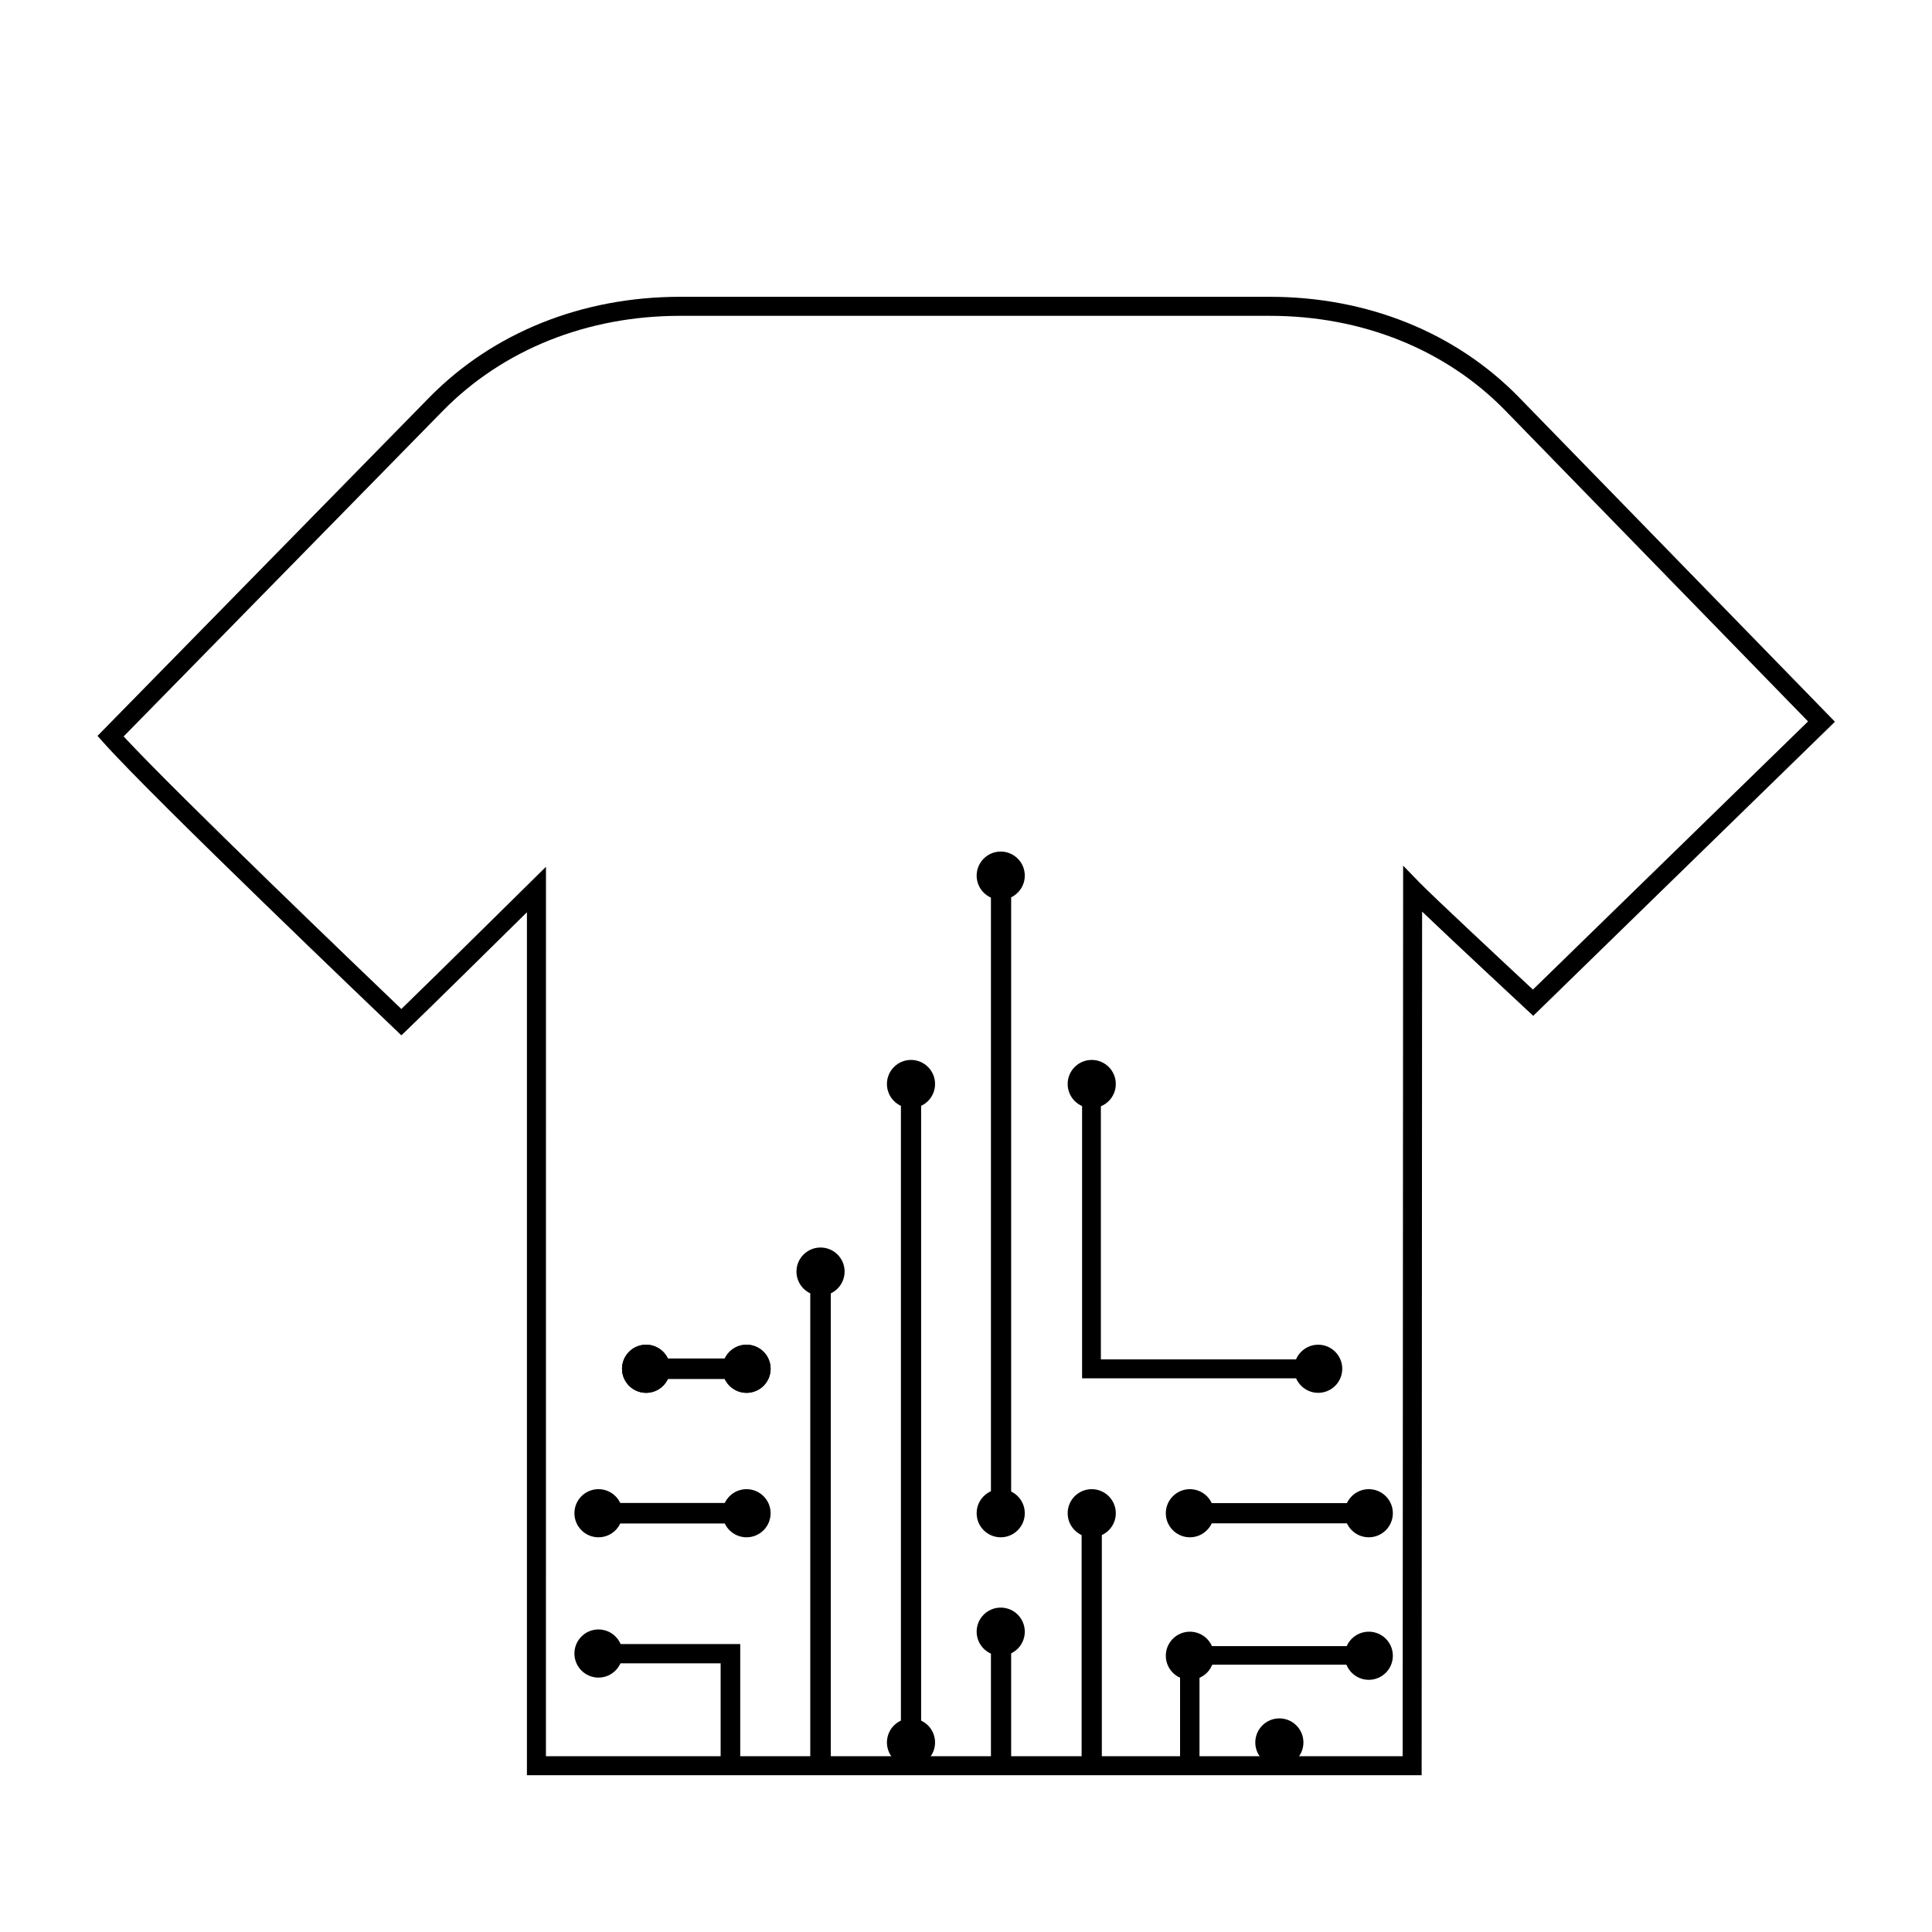 <?xml version="1.0" encoding="UTF-8"?>
<!-- Uploaded to: ICON Repo, www.svgrepo.com, Generator: ICON Repo Mixer Tools -->
<svg fill="#000000" width="800px" height="800px" version="1.1" viewBox="144 144 512 512" xmlns="http://www.w3.org/2000/svg">
 <g>
  <path d="m415.58 376.05c0 3.523-2.856 6.379-6.379 6.379s-6.379-2.856-6.379-6.379c0-3.519 2.856-6.375 6.379-6.375s6.379 2.856 6.379 6.375"/>
  <path d="m439.7 431.27c0 3.523-2.856 6.379-6.379 6.379-3.523 0-6.379-2.856-6.379-6.379 0-3.523 2.856-6.379 6.379-6.379 3.523 0 6.379 2.856 6.379 6.379"/>
  <path d="m391.8 431.27c0 3.523-2.856 6.379-6.375 6.379-3.523 0-6.379-2.856-6.379-6.379 0-3.523 2.856-6.379 6.379-6.379 3.519 0 6.375 2.856 6.375 6.379"/>
  <path d="m499.71 506.74c0 3.519-2.856 6.375-6.375 6.375-3.523 0-6.379-2.856-6.379-6.375 0-3.523 2.856-6.379 6.379-6.379 3.519 0 6.375 2.856 6.375 6.379"/>
  <path d="m415.58 545.02c0 3.523-2.856 6.379-6.379 6.379s-6.379-2.856-6.379-6.379c0-3.519 2.856-6.375 6.379-6.375s6.379 2.856 6.379 6.375"/>
  <path d="m439.7 545.02c0 3.523-2.856 6.379-6.379 6.379-3.523 0-6.379-2.856-6.379-6.379 0-3.519 2.856-6.375 6.379-6.375 3.523 0 6.379 2.856 6.379 6.375"/>
  <path d="m465.71 545.02c0 3.523-2.856 6.379-6.379 6.379-3.519 0-6.379-2.856-6.379-6.379 0-3.519 2.859-6.375 6.379-6.375 3.523 0 6.379 2.856 6.379 6.375"/>
  <path d="m513.12 545.02c0 3.523-2.856 6.379-6.379 6.379-3.523 0-6.379-2.856-6.379-6.379 0-3.519 2.856-6.375 6.379-6.375 3.523 0 6.379 2.856 6.379 6.375"/>
  <path d="m513.12 582.79c0 3.523-2.856 6.379-6.379 6.379-3.523 0-6.379-2.856-6.379-6.379 0-3.519 2.856-6.375 6.379-6.375 3.523 0 6.379 2.856 6.379 6.375"/>
  <path d="m465.71 582.79c0 3.523-2.856 6.379-6.379 6.379-3.519 0-6.379-2.856-6.379-6.379 0-3.519 2.859-6.375 6.379-6.375 3.523 0 6.379 2.856 6.379 6.375"/>
  <path d="m489.42 605.77c0 3.523-2.856 6.379-6.375 6.379-3.523 0-6.379-2.856-6.379-6.379 0-3.523 2.856-6.379 6.379-6.379 3.519 0 6.375 2.856 6.375 6.379"/>
  <path d="m415.58 576.41c0 3.519-2.856 6.375-6.379 6.375s-6.379-2.856-6.379-6.375c0-3.523 2.856-6.379 6.379-6.379s6.379 2.856 6.379 6.379"/>
  <path d="m391.8 605.77c0 3.523-2.856 6.379-6.375 6.379-3.523 0-6.379-2.856-6.379-6.379 0-3.523 2.856-6.379 6.379-6.379 3.519 0 6.375 2.856 6.375 6.379"/>
  <path d="m308.98 582.2c0 3.523-2.856 6.379-6.379 6.379-3.519 0-6.375-2.856-6.375-6.379 0-3.523 2.856-6.379 6.375-6.379 3.523 0 6.379 2.856 6.379 6.379"/>
  <path d="m308.98 545.02c0 3.523-2.856 6.379-6.379 6.379-3.519 0-6.375-2.856-6.375-6.379 0-3.519 2.856-6.375 6.375-6.375 3.523 0 6.379 2.856 6.379 6.375"/>
  <path d="m348.22 545.02c0 3.523-2.856 6.379-6.379 6.379-3.523 0-6.379-2.856-6.379-6.379 0-3.519 2.856-6.375 6.379-6.375 3.523 0 6.379 2.856 6.379 6.375"/>
  <path d="m348.22 506.74c0 3.519-2.856 6.375-6.379 6.375-3.523 0-6.379-2.856-6.379-6.375 0-3.523 2.856-6.379 6.379-6.379 3.523 0 6.379 2.856 6.379 6.379"/>
  <path d="m321.6 506.74c0 3.519-2.856 6.375-6.379 6.375-3.523 0-6.379-2.856-6.379-6.375 0-3.523 2.856-6.379 6.379-6.379 3.523 0 6.379 2.856 6.379 6.379"/>
  <path d="m367.83 480.98c0 3.523-2.856 6.379-6.379 6.379s-6.379-2.856-6.379-6.379c0-3.519 2.856-6.375 6.379-6.375s6.379 2.856 6.379 6.375"/>
  <path d="m321.6 506.74c0 3.519-2.856 6.375-6.379 6.375-3.523 0-6.379-2.856-6.379-6.375 0-3.523 2.856-6.379 6.379-6.379 3.523 0 6.379 2.856 6.379 6.379"/>
  <path d="m348.22 506.74c0 3.519-2.856 6.375-6.379 6.375-3.523 0-6.379-2.856-6.379-6.375 0-3.523 2.856-6.379 6.379-6.379 3.523 0 6.379 2.856 6.379 6.379"/>
  <path d="m406.61 376.34h5.356v168.68h-5.356z"/>
  <path d="m382.75 431.27h5.356v176.32h-5.356z"/>
  <path d="m358.73 480.98h5.438v130.94h-5.438z"/>
  <path d="m315.22 509.45v-5.438h26.617v5.438z"/>
  <path d="m302.61 547.74v-5.438h39.23v5.438z"/>
  <path d="m430.64 545.02h5.356v66.891h-5.356z"/>
  <path d="m459.34 547.7v-5.356h47.41v5.356z"/>
  <path d="m406.61 576.41h5.356v35.504h-5.356z"/>
  <path d="m340.17 611.91v-32.223h-37.566v5.113h32.371v27.121z"/>
  <path d="m493.34 509.27v-5.016h-57.598v-72.988h-4.977v78.004z"/>
  <path d="m506.75 580.24h-50.023v31.672h5.152v-26.75h44.871z"/>
  <path d="m520.75 614.45h-237.11v-228.69c-8.414 8.305-26.688 26.312-31.535 30.949l-1.738 1.664-1.742-1.664c-2.606-2.492-64.078-61.191-77.215-75.934l-1.566-1.758 87.883-89.641c16.887-17.227 40.5-26.719 66.484-26.719h156.31c25.844 0 49.297 9.465 66.043 26.66l83.715 85.953-79.953 77.934-1.758-1.633c-0.918-0.855-18.785-17.469-27.695-25.988zm-232.07-5.039h227.04l0.125-236 4.316 4.445c3.723 3.828 23.957 22.691 30.082 28.391l72.91-71.062-80.195-82.348c-15.789-16.207-37.961-25.137-62.438-25.137h-156.3c-24.617 0-46.949 8.953-62.887 25.207l-84.57 86.258c14.324 15.434 63.668 62.723 73.602 72.227 8.688-8.418 33.762-33.18 34.031-33.453l4.293-4.231z"/>
 </g>
</svg>